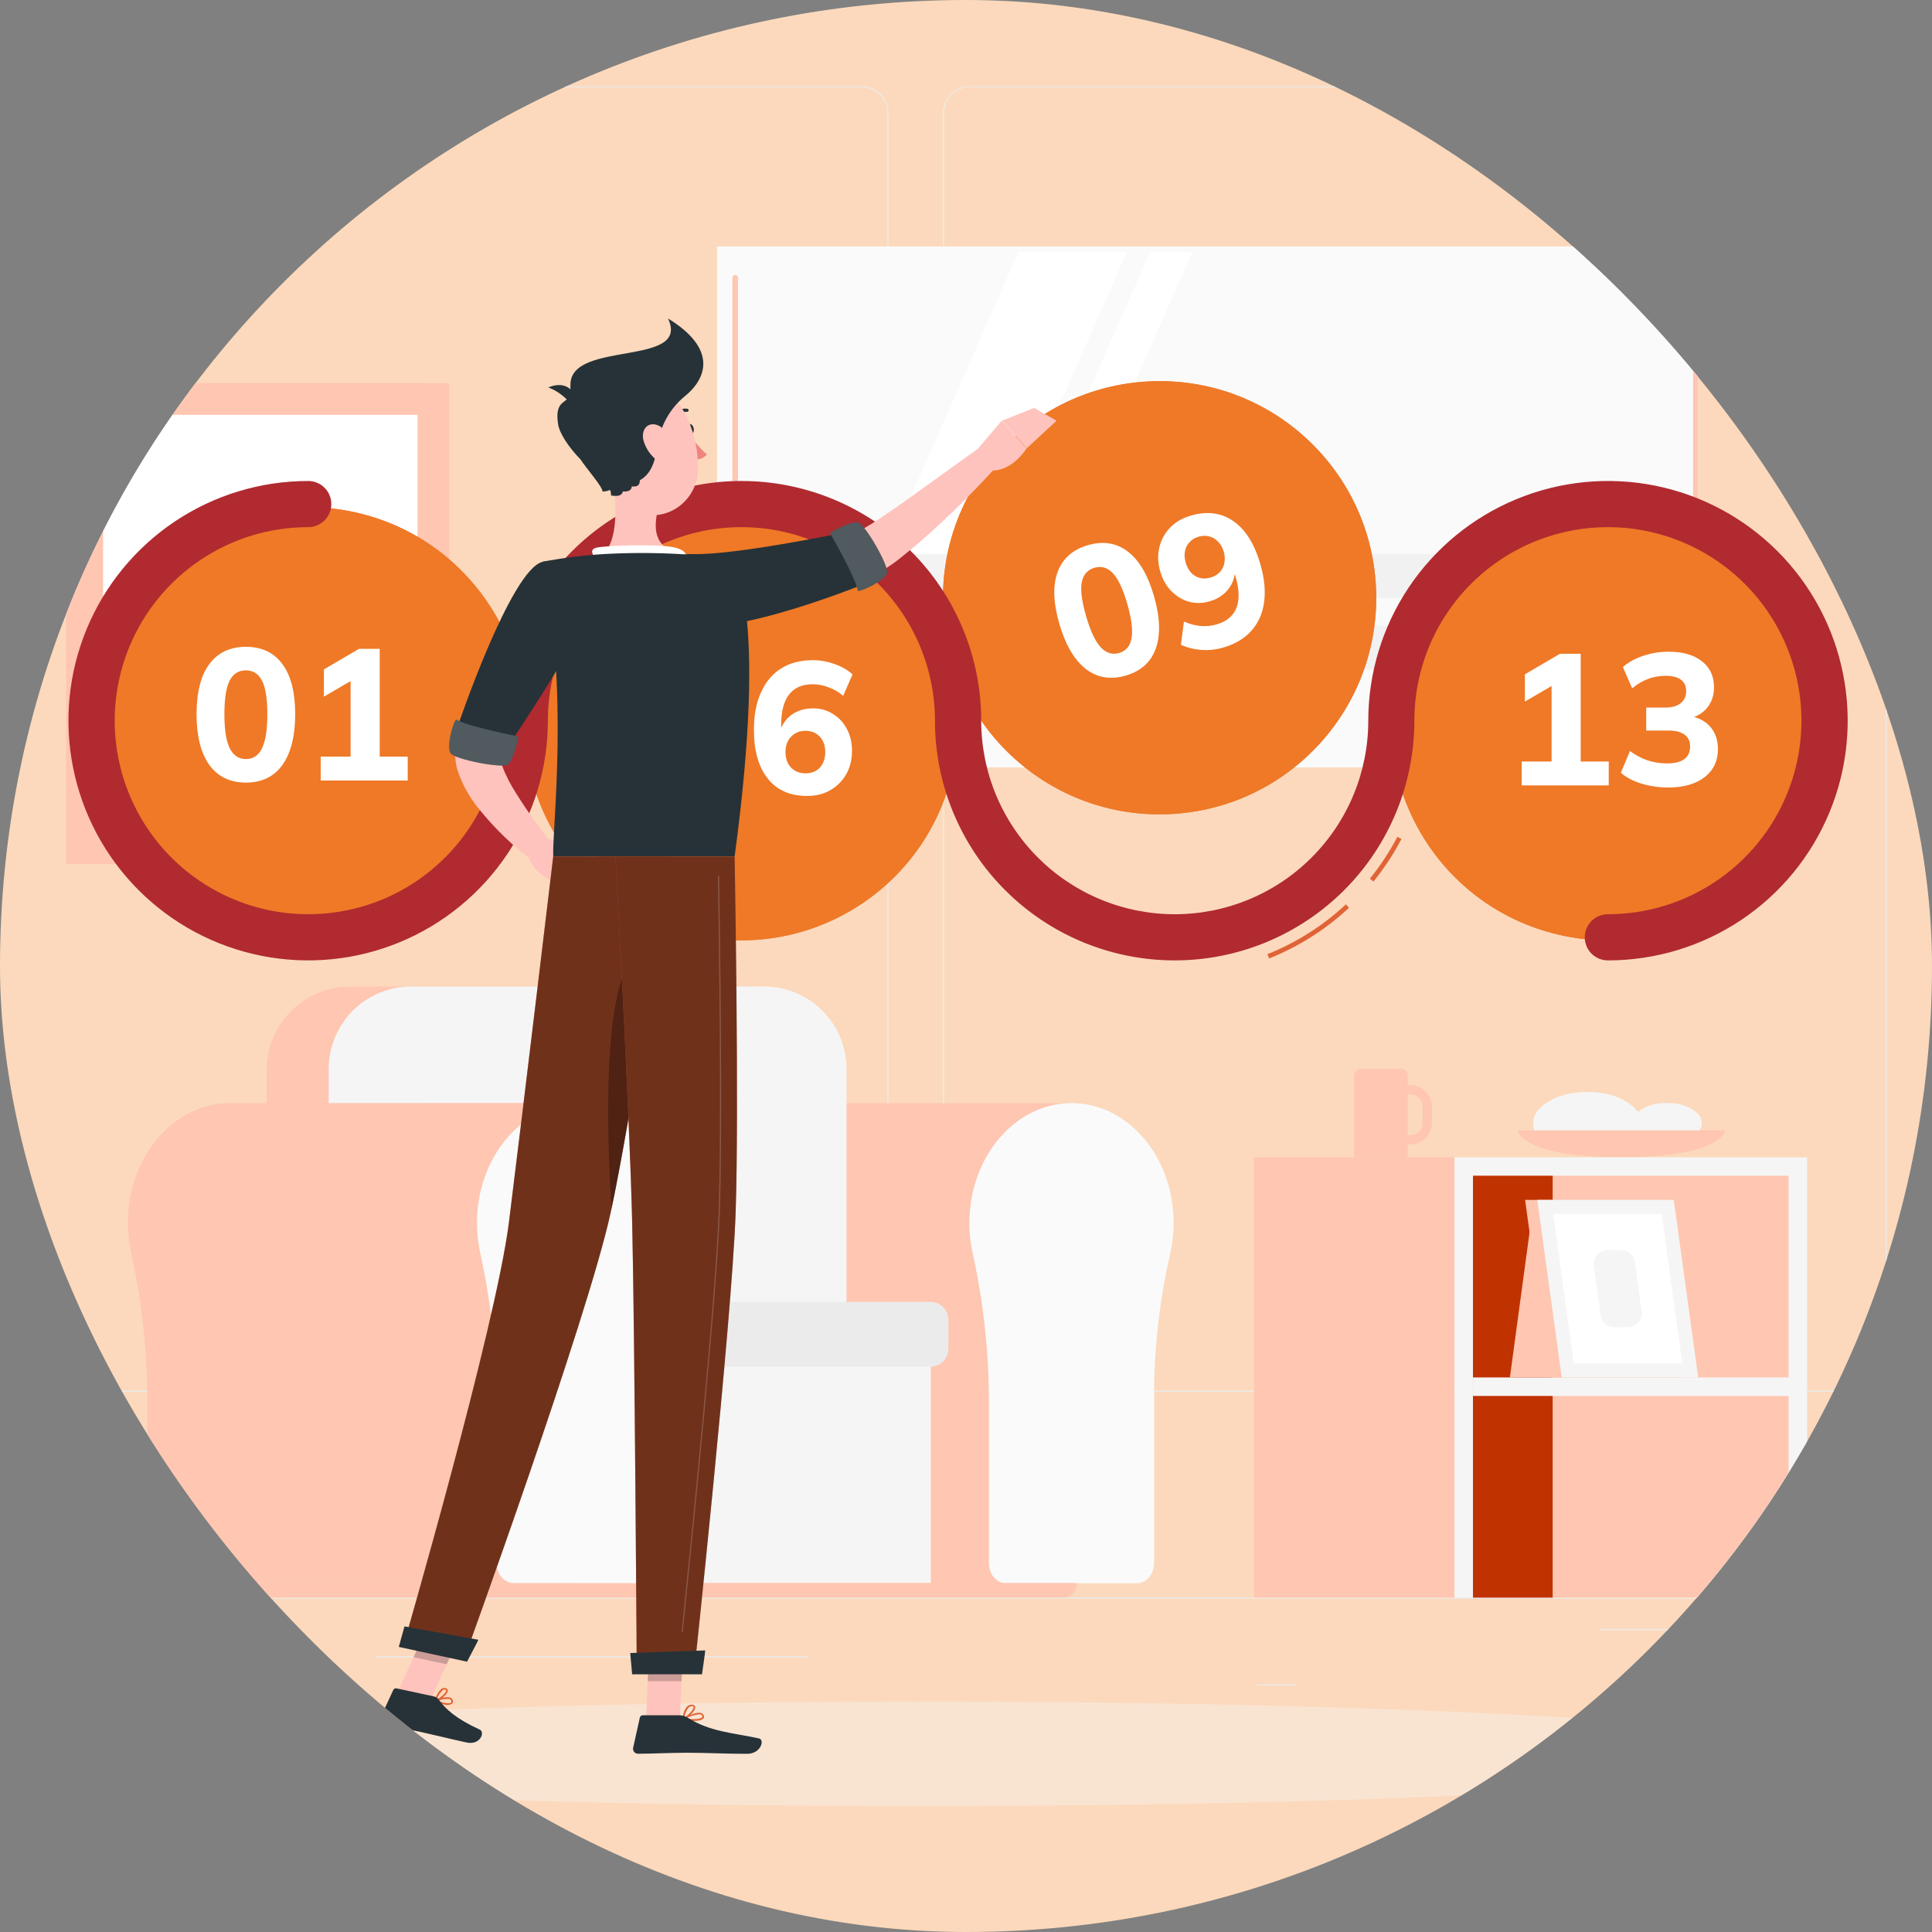 <svg width="100" height="100" viewBox="0 0 100 100" fill="none" xmlns="http://www.w3.org/2000/svg">
<rect x="0" y="0" width="100" height="100" fill="#808080" stroke="none"/>
<g clip-path="url(#clip0_5367_6935)">
<rect width="100" height="100" rx="50" fill="#FCD9BC"/>
<path d="M107.459 82.692H-12V82.752H107.459V82.692Z" fill="#EBEBEB"/>
<path d="M95.489 86.537H87.576V86.596H95.489V86.537Z" fill="#EBEBEB"/>
<path d="M67.135 87.186H65.059V87.246H67.135V87.186Z" fill="#EBEBEB"/>
<path d="M87.337 84.32H82.752V84.379H87.337V84.32Z" fill="#EBEBEB"/>
<path d="M10.854 84.721H0.535V84.781H10.854V84.721Z" fill="#EBEBEB"/>
<path d="M14.493 84.721H12.98V84.781H14.493V84.721Z" fill="#EBEBEB"/>
<path d="M41.792 85.729H19.41V85.789H41.792V85.729Z" fill="#EBEBEB"/>
<path d="M44.623 72.037H-1.509C-1.871 72.036 -2.217 71.892 -2.472 71.636C-2.728 71.38 -2.871 71.034 -2.871 70.672V5.823C-2.868 5.464 -2.723 5.12 -2.468 4.867C-2.213 4.614 -1.869 4.471 -1.509 4.471H44.623C44.985 4.471 45.332 4.614 45.588 4.87C45.844 5.126 45.988 5.473 45.988 5.835V70.672C45.988 71.034 45.844 71.381 45.588 71.637C45.332 71.893 44.985 72.037 44.623 72.037ZM-1.509 4.518C-1.855 4.519 -2.186 4.657 -2.43 4.901C-2.674 5.146 -2.811 5.477 -2.811 5.823V70.672C-2.811 71.018 -2.674 71.35 -2.43 71.594C-2.186 71.839 -1.855 71.976 -1.509 71.977H44.623C44.969 71.976 45.301 71.839 45.545 71.594C45.79 71.35 45.927 71.018 45.928 70.672V5.823C45.927 5.477 45.79 5.146 45.545 4.901C45.301 4.657 44.969 4.519 44.623 4.518H-1.509Z" fill="#EBEBEB"/>
<path d="M96.304 72.037H50.169C49.807 72.036 49.461 71.892 49.205 71.636C48.949 71.381 48.805 71.034 48.805 70.672V5.823C48.809 5.463 48.954 5.12 49.209 4.867C49.465 4.614 49.809 4.471 50.169 4.471H96.304C96.663 4.472 97.007 4.615 97.261 4.868C97.516 5.121 97.66 5.464 97.663 5.823V70.672C97.663 71.034 97.52 71.38 97.266 71.635C97.011 71.891 96.665 72.035 96.304 72.037ZM50.169 4.518C49.823 4.519 49.492 4.657 49.247 4.901C49.003 5.146 48.865 5.477 48.864 5.823V70.672C48.865 71.018 49.003 71.35 49.247 71.594C49.492 71.839 49.823 71.976 50.169 71.977H96.304C96.65 71.976 96.981 71.839 97.226 71.594C97.47 71.35 97.608 71.018 97.609 70.672V5.823C97.608 5.477 97.47 5.146 97.226 4.901C96.981 4.657 96.65 4.519 96.304 4.518H50.169Z" fill="#EBEBEB"/>
<path d="M87.891 39.719V12.757L37.116 12.757V39.719H87.891Z" fill="#FAFAFA"/>
<path d="M40.848 40.005L52.717 13.043H58.322L46.45 40.005H40.848Z" fill="white"/>
<path d="M38.053 37.993C38.015 37.993 37.979 37.977 37.952 37.95C37.925 37.922 37.91 37.886 37.91 37.848V14.36C37.915 14.324 37.932 14.292 37.959 14.269C37.985 14.245 38.019 14.232 38.055 14.232C38.09 14.232 38.124 14.245 38.151 14.269C38.178 14.292 38.195 14.324 38.199 14.36V37.848C38.199 37.867 38.196 37.886 38.188 37.903C38.181 37.921 38.17 37.937 38.157 37.951C38.143 37.964 38.127 37.975 38.109 37.982C38.092 37.989 38.073 37.993 38.053 37.993Z" fill="#FFC6B1"/>
<path d="M47.656 40.005L59.528 13.043H61.712L49.84 40.005H47.656Z" fill="white"/>
<path d="M87.891 40.005V13.043H87.635V40.005H87.891Z" fill="#FFC6B1"/>
<path opacity="0.6" d="M90.393 30.943H36.343L36.156 28.678H90.207L90.393 30.943Z" fill="#EBEBEB"/>
<path opacity="0.6" d="M90.393 34.653H36.343L36.156 32.391H90.207L90.393 34.653Z" fill="#EBEBEB"/>
<path d="M21.957 19.835H3.422V44.712H21.957V19.835Z" fill="#FFC6B1"/>
<path d="M23.249 19.835H3.701V44.712H23.249V19.835Z" fill="#FFC6B1"/>
<path d="M21.611 43.073V21.472H5.339V43.073H21.611Z" fill="white"/>
<path d="M13.363 37.986L10.377 35C9.655 34.276 9.25 33.296 9.25 32.275C9.25 31.253 9.655 30.273 10.377 29.55L13.363 26.561C13.393 26.532 13.433 26.516 13.474 26.516C13.516 26.516 13.555 26.532 13.585 26.561L16.574 29.557C17.296 30.28 17.701 31.26 17.701 32.282C17.701 33.303 17.296 34.283 16.574 35.007L13.585 37.993C13.57 38.008 13.553 38.019 13.533 38.026C13.514 38.034 13.493 38.037 13.473 38.036C13.452 38.036 13.432 38.031 13.413 38.022C13.394 38.014 13.377 38.001 13.363 37.986ZM13.475 26.895L10.608 29.762C9.946 30.427 9.574 31.327 9.574 32.265C9.574 33.203 9.946 34.103 10.608 34.768L13.475 37.635L16.342 34.768C17.006 34.104 17.378 33.204 17.378 32.265C17.378 31.327 17.006 30.426 16.342 29.762L13.475 26.895Z" fill="#FFC6B1"/>
<path d="M41.36 57.097C41.238 57.097 41.121 57.097 40.99 57.109C38.362 57.319 36.254 59.814 36.087 62.886C36.05 63.568 36.108 64.252 36.261 64.917C36.84 67.567 37.118 70.273 37.091 72.985V80.91C37.091 81.484 37.487 81.949 37.977 81.949H55.466V57.102L41.36 57.097Z" fill="#FFC6B1"/>
<path d="M60.746 63.292C60.746 59.728 58.178 56.865 55.091 57.112C52.463 57.322 50.353 59.816 50.188 62.889C50.148 63.569 50.205 64.252 50.358 64.917C50.936 67.567 51.214 70.273 51.187 72.985V80.91C51.187 81.484 51.583 81.95 52.073 81.95H58.849C59.327 81.95 59.735 81.484 59.735 80.91V72.51C59.716 69.966 59.991 67.429 60.555 64.948C60.682 64.405 60.746 63.85 60.746 63.292Z" fill="#FAFAFA"/>
<path d="M48.179 67.892H29.723V81.938H48.179V67.892Z" fill="#F5F5F5"/>
<path d="M18.134 51.06H38.411C39.56 51.06 40.662 51.516 41.474 52.328C42.286 53.141 42.743 54.242 42.743 55.391V70.266H13.803V55.391C13.803 54.242 14.259 53.141 15.071 52.328C15.884 51.516 16.985 51.06 18.134 51.06Z" fill="#FFC6B1"/>
<path d="M21.285 51.06H39.546C40.107 51.06 40.662 51.17 41.18 51.385C41.698 51.599 42.169 51.914 42.565 52.31C42.962 52.707 43.276 53.177 43.49 53.695C43.705 54.213 43.816 54.769 43.816 55.329V70.266H17.014V55.329C17.014 54.768 17.124 54.213 17.339 53.695C17.554 53.177 17.868 52.706 18.265 52.309C18.662 51.913 19.133 51.599 19.651 51.384C20.169 51.17 20.725 51.059 21.285 51.06Z" fill="#F5F5F5"/>
<path d="M30.912 67.385H48.162C48.408 67.385 48.645 67.483 48.819 67.657C48.993 67.831 49.091 68.068 49.091 68.314V69.81C49.091 70.056 48.993 70.293 48.819 70.467C48.645 70.641 48.408 70.739 48.162 70.739H30.912C30.838 70.739 30.768 70.71 30.716 70.658C30.664 70.606 30.635 70.536 30.635 70.462V67.662C30.635 67.588 30.664 67.518 30.716 67.466C30.768 67.414 30.838 67.385 30.912 67.385Z" fill="#EBEBEB"/>
<path d="M11.639 81.938H55.727V81.995C55.727 82.18 55.653 82.357 55.522 82.488C55.392 82.619 55.214 82.692 55.029 82.692H12.334C12.149 82.692 11.972 82.619 11.841 82.488C11.71 82.357 11.637 82.18 11.637 81.995V81.938H11.639Z" fill="#FFC6B1"/>
<path d="M11.905 57.097C11.783 57.097 11.666 57.097 11.535 57.109C8.907 57.319 6.797 59.814 6.632 62.886C6.595 63.563 6.652 64.242 6.802 64.903C7.38 67.552 7.658 70.259 7.631 72.971V80.896C7.631 81.469 8.028 81.935 8.517 81.935H29.975V57.088L11.905 57.097Z" fill="#FFC6B1"/>
<path d="M35.258 63.292C35.258 59.728 32.69 56.865 29.603 57.111C26.975 57.322 24.868 59.816 24.701 62.889C24.663 63.565 24.72 64.244 24.87 64.905C25.448 67.555 25.727 70.261 25.699 72.973V80.898C25.699 81.472 26.096 81.938 26.586 81.938H33.361C33.839 81.938 34.25 81.472 34.25 80.898V72.51C34.23 69.966 34.504 67.429 35.067 64.948C35.195 64.405 35.259 63.85 35.258 63.292Z" fill="#FAFAFA"/>
<path d="M83.906 59.202C84.113 59.203 84.316 59.142 84.489 59.028C84.662 58.914 84.798 58.751 84.879 58.561C84.96 58.37 84.983 58.159 84.945 57.956C84.907 57.752 84.81 57.564 84.666 57.415C84.188 56.923 83.404 56.521 82.157 56.521C80.91 56.521 80.136 56.923 79.651 57.415C79.507 57.564 79.409 57.752 79.371 57.955C79.333 58.159 79.356 58.369 79.437 58.559C79.518 58.75 79.653 58.913 79.826 59.027C79.999 59.141 80.201 59.202 80.408 59.202H83.906Z" fill="#F5F5F5"/>
<path d="M87.416 58.81C87.548 58.809 87.677 58.769 87.787 58.695C87.896 58.621 87.982 58.516 88.032 58.394C88.083 58.272 88.097 58.138 88.073 58.008C88.048 57.878 87.986 57.758 87.894 57.663C87.583 57.346 87.084 57.09 86.284 57.09C85.483 57.09 84.984 57.346 84.673 57.663C84.581 57.758 84.519 57.878 84.494 58.008C84.47 58.138 84.484 58.272 84.534 58.394C84.585 58.516 84.671 58.621 84.78 58.695C84.89 58.769 85.019 58.809 85.151 58.81H87.416Z" fill="#F5F5F5"/>
<path d="M78.551 58.507C78.551 58.507 78.687 59.9 83.922 59.9C89.156 59.9 89.295 58.507 89.295 58.507H78.551Z" fill="#FFC6B1"/>
<path d="M72.997 56.163C72.952 56.164 72.908 56.169 72.864 56.177V55.7C72.864 55.65 72.854 55.6 72.835 55.554C72.817 55.508 72.789 55.466 72.754 55.431C72.719 55.396 72.677 55.368 72.631 55.349C72.585 55.33 72.536 55.32 72.486 55.32H70.458C70.357 55.32 70.261 55.361 70.191 55.432C70.12 55.503 70.08 55.599 70.08 55.7V59.9H72.864V59.221C72.908 59.228 72.953 59.233 72.997 59.236C73.293 59.235 73.576 59.117 73.785 58.908C73.995 58.699 74.112 58.416 74.113 58.12V57.272C74.111 56.977 73.992 56.696 73.783 56.488C73.574 56.281 73.292 56.164 72.997 56.163ZM73.635 58.12C73.635 58.289 73.567 58.451 73.448 58.57C73.328 58.69 73.166 58.757 72.997 58.758C72.952 58.758 72.907 58.753 72.864 58.743V56.655C72.907 56.646 72.952 56.641 72.997 56.641C73.166 56.642 73.328 56.709 73.448 56.828C73.567 56.948 73.635 57.11 73.635 57.279V58.12Z" fill="#FFC6B1"/>
<path d="M75.286 59.9H64.912V82.692H75.286V59.9Z" fill="#FFC6B1"/>
<path d="M75.285 82.692H93.533V59.9H75.285V82.692Z" fill="#F5F5F5"/>
<path d="M92.576 82.692V60.855H76.239V82.692H92.576Z" fill="#FFC6B1"/>
<path d="M80.365 82.692V60.855H76.242V82.692H80.365Z" fill="#C03300"/>
<path d="M93.096 72.252V71.296H76.242V72.252H93.096Z" fill="#F5F5F5"/>
<path d="M81.736 71.296H78.152L79.216 63.445H81.736V71.296Z" fill="#FFC6B1"/>
<path d="M86.991 71.296H80.203L78.939 62.107H85.727L86.991 71.296Z" fill="#FFC6B1"/>
<path d="M87.899 71.296H80.834L79.57 62.107H86.635L87.899 71.296Z" fill="#F5F5F5"/>
<path d="M81.458 70.572L80.394 62.831H86.009L87.075 70.572H81.458Z" fill="white"/>
<path d="M82.85 68.08L82.496 65.517C82.483 65.415 82.492 65.312 82.522 65.214C82.552 65.116 82.602 65.025 82.67 64.948C82.738 64.872 82.822 64.811 82.915 64.769C83.009 64.727 83.111 64.706 83.213 64.707H83.901C84.075 64.705 84.244 64.767 84.376 64.88C84.507 64.993 84.594 65.151 84.618 65.323L84.969 67.884C84.983 67.986 84.975 68.09 84.945 68.188C84.915 68.287 84.864 68.377 84.796 68.454C84.728 68.531 84.644 68.593 84.551 68.635C84.457 68.677 84.355 68.698 84.252 68.697H83.567C83.393 68.698 83.224 68.637 83.092 68.523C82.96 68.41 82.874 68.253 82.85 68.08Z" fill="#F5F5F5"/>
<g opacity="0.39">
<path d="M47.73 93.482C73.314 93.482 94.054 92.271 94.054 90.777C94.054 89.284 73.314 88.073 47.73 88.073C22.146 88.073 1.406 89.284 1.406 90.777C1.406 92.271 22.146 93.482 47.73 93.482Z" fill="#F5F5F5"/>
</g>
<path d="M27.02 39.259C28.012 33.146 23.861 27.387 17.748 26.395C11.636 25.402 5.877 29.553 4.884 35.666C3.892 41.778 8.043 47.538 14.155 48.53C20.268 49.522 26.027 45.371 27.02 39.259Z" fill="#E06336"/>
<path opacity="0.7" d="M27.02 39.259C28.012 33.146 23.861 27.387 17.748 26.395C11.636 25.402 5.877 29.553 4.884 35.666C3.892 41.778 8.043 47.538 14.155 48.53C20.268 49.522 26.027 45.371 27.02 39.259Z" fill="#F58220"/>
<path d="M12.726 40.507C11.908 40.507 11.276 40.201 10.832 39.589C10.393 38.97 10.174 38.1 10.174 36.978C10.174 35.838 10.393 34.971 10.832 34.378C11.276 33.779 11.908 33.479 12.726 33.479C13.551 33.479 14.183 33.779 14.621 34.378C15.059 34.971 15.279 35.834 15.279 36.969C15.279 38.096 15.059 38.97 14.621 39.589C14.183 40.201 13.551 40.507 12.726 40.507ZM12.726 39.289C13.1 39.289 13.377 39.105 13.558 38.738C13.745 38.364 13.838 37.774 13.838 36.969C13.838 36.163 13.745 35.583 13.558 35.229C13.377 34.874 13.1 34.697 12.726 34.697C12.353 34.697 12.072 34.874 11.885 35.229C11.705 35.583 11.615 36.16 11.615 36.959C11.615 37.771 11.708 38.364 11.895 38.738C12.082 39.105 12.359 39.289 12.726 39.289ZM16.599 40.401V39.163H18.146V34.842H18.852L16.764 36.06V34.648L18.581 33.585H19.654V39.163H21.104V40.401H16.599Z" fill="white"/>
<path d="M49.284 40.034C50.706 34.007 46.974 27.968 40.947 26.546C34.92 25.123 28.881 28.856 27.458 34.883C26.036 40.91 29.768 46.948 35.795 48.371C41.822 49.793 47.861 46.061 49.284 40.034Z" fill="#E06336"/>
<path opacity="0.7" d="M49.284 40.034C50.706 34.007 46.974 27.968 40.947 26.546C34.92 25.123 28.881 28.856 27.458 34.883C26.036 40.91 29.768 46.948 35.795 48.371C41.822 49.793 47.861 46.061 49.284 40.034Z" fill="#F58220"/>
<path d="M31.849 37.272C31.849 35.862 32.103 34.875 32.611 34.311C33.119 33.748 33.892 33.466 34.931 33.466C35.348 33.453 35.765 33.515 36.161 33.65C36.452 33.754 36.719 33.916 36.945 34.127C37.135 34.309 37.296 34.518 37.422 34.749C37.547 34.99 37.641 35.246 37.702 35.511C37.842 36.077 37.912 36.659 37.91 37.243C37.91 38.587 37.682 39.572 37.227 40.198C36.771 40.824 35.987 41.136 34.873 41.135C34.352 41.157 33.832 41.055 33.358 40.836C32.967 40.636 32.637 40.334 32.403 39.962C32.197 39.616 32.055 39.236 31.985 38.839C31.886 38.322 31.841 37.797 31.849 37.272ZM33.894 37.272C33.894 38.216 33.973 38.861 34.133 39.207C34.186 39.355 34.283 39.484 34.411 39.577C34.539 39.669 34.692 39.721 34.849 39.725C34.95 39.726 35.049 39.707 35.142 39.669C35.236 39.632 35.32 39.576 35.392 39.505C35.57 39.312 35.688 39.07 35.731 38.81C35.819 38.321 35.856 37.824 35.841 37.327C35.841 36.339 35.757 35.676 35.59 35.339C35.531 35.188 35.427 35.058 35.293 34.968C35.158 34.877 34.999 34.829 34.837 34.83C34.675 34.828 34.516 34.877 34.384 34.971C34.251 35.064 34.151 35.197 34.099 35.351C33.968 35.702 33.894 36.342 33.894 37.279V37.272Z" fill="#FAFAFA"/>
<path d="M60.585 42.137C66.769 41.826 71.531 36.56 71.22 30.376C70.909 24.191 65.643 19.43 59.458 19.741C53.273 20.052 48.512 25.318 48.823 31.503C49.134 37.687 54.4 42.449 60.585 42.137Z" fill="#E06336"/>
<path opacity="0.7" d="M60.585 42.137C66.769 41.826 71.531 36.56 71.22 30.376C70.909 24.191 65.643 19.43 59.458 19.741C53.273 20.052 48.512 25.318 48.823 31.503C49.134 37.687 54.4 42.449 60.585 42.137Z" fill="#F58220"/>
<path d="M94.131 40.036C95.554 34.009 91.821 27.97 85.794 26.548C79.767 25.125 73.728 28.858 72.306 34.885C70.884 40.912 74.616 46.951 80.643 48.373C86.67 49.796 92.709 46.063 94.131 40.036Z" fill="#E06336"/>
<path opacity="0.7" d="M94.131 40.036C95.554 34.009 91.821 27.97 85.794 26.548C79.767 25.125 73.728 28.858 72.306 34.885C70.884 40.912 74.616 46.951 80.643 48.373C86.67 49.796 92.709 46.063 94.131 40.036Z" fill="#F58220"/>
<path d="M78.763 40.654V39.417H80.31V35.096H81.016L78.928 36.314V34.903L80.745 33.839H81.818V39.417H83.268V40.654H78.763ZM86.339 40.761C85.862 40.761 85.401 40.693 84.956 40.558C84.518 40.422 84.164 40.236 83.893 39.997L84.367 38.876C84.657 39.089 84.963 39.25 85.285 39.359C85.607 39.462 85.939 39.514 86.281 39.514C86.68 39.514 86.98 39.44 87.18 39.291C87.38 39.143 87.48 38.924 87.48 38.634C87.48 38.363 87.383 38.16 87.189 38.025C87.003 37.883 86.722 37.812 86.349 37.812H85.208V36.623H86.213C86.535 36.623 86.793 36.549 86.987 36.401C87.18 36.246 87.276 36.037 87.276 35.773C87.276 35.515 87.186 35.318 87.006 35.183C86.825 35.048 86.564 34.98 86.223 34.98C85.572 34.98 84.992 35.196 84.483 35.628L83.999 34.526C84.289 34.274 84.641 34.081 85.053 33.946C85.472 33.804 85.91 33.733 86.368 33.733C87.103 33.733 87.676 33.897 88.089 34.226C88.507 34.548 88.717 34.999 88.717 35.579C88.717 35.979 88.604 36.324 88.379 36.614C88.153 36.897 87.844 37.087 87.451 37.184V37.058C87.915 37.136 88.275 37.326 88.533 37.629C88.791 37.932 88.92 38.312 88.92 38.769C88.92 39.388 88.688 39.875 88.224 40.229C87.766 40.584 87.138 40.761 86.339 40.761Z" fill="white"/>
<path d="M83.222 49.71C82.905 49.71 82.602 49.584 82.377 49.36C82.153 49.136 82.028 48.832 82.028 48.515C82.028 48.198 82.153 47.895 82.377 47.67C82.602 47.446 82.905 47.321 83.222 47.321C85.204 47.321 87.141 46.734 88.788 45.633C90.436 44.533 91.721 42.968 92.479 41.138C93.238 39.307 93.436 37.293 93.05 35.35C92.664 33.406 91.71 31.621 90.309 30.22C88.908 28.819 87.123 27.864 85.18 27.477C83.237 27.091 81.222 27.289 79.391 28.047C77.561 28.805 75.996 30.089 74.895 31.737C73.794 33.384 73.207 35.321 73.207 37.303C73.207 40.593 71.9 43.749 69.573 46.076C67.246 48.403 64.09 49.71 60.8 49.71C57.509 49.71 54.353 48.403 52.027 46.076C49.7 43.749 48.393 40.593 48.393 37.303C48.393 34.646 47.337 32.098 45.459 30.219C43.58 28.34 41.032 27.285 38.375 27.285C35.718 27.285 33.17 28.34 31.291 30.219C29.413 32.098 28.357 34.646 28.357 37.303C28.357 39.757 27.629 42.156 26.266 44.196C24.902 46.237 22.964 47.827 20.697 48.766C18.43 49.705 15.935 49.95 13.528 49.471C11.121 48.992 8.91 47.81 7.175 46.074C5.44 44.339 4.259 42.127 3.781 39.72C3.303 37.313 3.549 34.818 4.489 32.551C5.429 30.284 7.02 28.347 9.06 26.984C11.101 25.622 13.501 24.895 15.955 24.896C16.272 24.896 16.575 25.022 16.799 25.246C17.023 25.47 17.149 25.773 17.149 26.09C17.149 26.407 17.023 26.711 16.799 26.935C16.575 27.159 16.272 27.285 15.955 27.285C13.973 27.285 12.037 27.872 10.389 28.973C8.742 30.074 7.458 31.639 6.699 33.469C5.941 35.3 5.743 37.314 6.129 39.257C6.516 41.2 7.47 42.985 8.871 44.386C10.272 45.787 12.057 46.742 14 47.128C15.944 47.515 17.958 47.316 19.788 46.558C21.619 45.8 23.183 44.516 24.284 42.868C25.385 41.221 25.973 39.284 25.973 37.303C25.973 34.012 27.28 30.856 29.607 28.53C31.933 26.203 35.089 24.896 38.38 24.896C41.67 24.896 44.826 26.203 47.153 28.53C49.48 30.856 50.787 34.012 50.787 37.303C50.787 38.618 51.046 39.921 51.549 41.136C52.053 42.352 52.791 43.456 53.721 44.386C54.651 45.317 55.755 46.054 56.971 46.558C58.186 47.061 59.489 47.321 60.804 47.321C62.12 47.321 63.423 47.061 64.638 46.558C65.854 46.054 66.958 45.317 67.888 44.386C68.818 43.456 69.556 42.352 70.06 41.136C70.563 39.921 70.822 38.618 70.822 37.303C70.822 34.849 71.55 32.45 72.913 30.41C74.277 28.369 76.215 26.779 78.482 25.84C80.749 24.901 83.244 24.655 85.651 25.134C88.058 25.613 90.268 26.795 92.003 28.53C93.738 30.266 94.92 32.477 95.398 34.884C95.877 37.291 95.631 39.785 94.691 42.052C93.752 44.319 92.161 46.257 90.121 47.62C88.08 48.983 85.681 49.71 83.227 49.71H83.222Z" fill="#B02A30"/>
<path d="M71.09 45.629L70.906 45.478C71.45 44.806 71.927 44.081 72.328 43.314L72.54 43.426C72.13 44.206 71.644 44.944 71.09 45.629Z" fill="#E06336"/>
<path d="M65.69 49.609L65.602 49.387C67.104 48.788 68.482 47.914 69.663 46.809L69.826 46.984C68.623 48.109 67.22 48.999 65.69 49.609Z" fill="#E06336"/>
<path d="M33.44 88.986H35.193L35.367 84.919H33.614L33.44 88.986Z" fill="#FFC3BD"/>
<path opacity="0.2" d="M35.368 84.921L35.279 87.017H33.523L33.612 84.921H35.368Z" fill="black"/>
<path d="M20.572 87.607L22.288 87.977L24.01 84.193L22.295 83.82L20.572 87.607Z" fill="#FFC3BD"/>
<path opacity="0.2" d="M22.292 83.823L24.01 84.193L23.121 86.145L21.406 85.775L22.292 83.823Z" fill="black"/>
<path d="M29.686 31.767C29.084 32.825 28.477 33.917 27.896 35.004C27.316 36.091 26.747 37.186 26.265 38.275C26.138 38.55 26.026 38.82 25.921 39.09C25.921 39.09 25.921 39.107 25.921 39.126C25.912 39.195 25.912 39.264 25.921 39.334C25.964 39.56 26.035 39.78 26.133 39.988C26.244 40.239 26.369 40.484 26.506 40.722C27.127 41.752 27.818 42.738 28.573 43.675L27.669 44.63C26.6 43.842 25.636 42.92 24.802 41.885C24.318 41.3 23.943 40.633 23.696 39.914C23.623 39.681 23.578 39.441 23.562 39.197C23.549 39.053 23.549 38.907 23.562 38.763C23.57 38.682 23.583 38.602 23.601 38.524C23.601 38.485 23.62 38.445 23.629 38.404L23.66 38.301C23.765 37.981 23.868 37.656 23.985 37.346C24.444 36.129 24.967 34.937 25.553 33.776C26.131 32.625 26.735 31.511 27.409 30.398L29.686 31.767Z" fill="#FFC3BD"/>
<path d="M28.233 43.369L29.465 43.775L28.428 45.519C28.428 45.519 27.525 45.111 27.344 44.279L28.233 43.369Z" fill="#FFC3BD"/>
<path d="M31.146 44.449L29.947 45.792L28.43 45.519L29.467 43.775L31.146 44.449Z" fill="#FFC3BD"/>
<path d="M35.577 22.237C35.606 22.375 35.702 22.476 35.792 22.454C35.883 22.433 35.933 22.308 35.905 22.17C35.876 22.031 35.78 21.931 35.69 21.952C35.599 21.974 35.546 22.098 35.577 22.237Z" fill="#263238"/>
<path d="M35.69 22.476C35.941 22.866 36.245 23.219 36.593 23.527C36.512 23.614 36.413 23.682 36.302 23.727C36.192 23.771 36.073 23.791 35.955 23.785L35.69 22.476Z" fill="#ED847E"/>
<path d="M34.913 21.57C34.891 21.569 34.871 21.561 34.855 21.546C34.84 21.53 34.831 21.509 34.831 21.488C34.831 21.466 34.84 21.445 34.855 21.429C34.944 21.329 35.055 21.252 35.18 21.204C35.305 21.156 35.439 21.139 35.572 21.154C35.594 21.158 35.614 21.17 35.627 21.188C35.64 21.206 35.645 21.228 35.642 21.25C35.637 21.271 35.625 21.291 35.608 21.303C35.59 21.316 35.568 21.322 35.546 21.319C35.442 21.309 35.337 21.324 35.24 21.363C35.142 21.401 35.056 21.463 34.987 21.541C34.978 21.552 34.967 21.561 34.954 21.566C34.941 21.571 34.927 21.572 34.913 21.57Z" fill="#263238"/>
<path d="M31.625 24.186C31.864 25.472 32.127 27.825 31.229 28.68C31.229 28.68 31.58 29.982 33.967 29.982C36.595 29.982 35.221 28.68 35.221 28.68C33.787 28.339 33.826 27.278 34.074 26.279L31.625 24.186Z" fill="#FFC3BD"/>
<path d="M30.87 28.969C30.679 28.73 30.471 28.432 30.901 28.341C31.379 28.243 33.976 28.14 34.872 28.327C35.768 28.513 35.513 29.022 35.513 29.022L30.87 28.969Z" fill="white"/>
<path d="M22.957 88.216C23.028 88.241 23.103 88.252 23.178 88.248C23.253 88.244 23.327 88.225 23.394 88.192C23.421 88.168 23.439 88.137 23.446 88.102C23.453 88.067 23.449 88.031 23.435 87.999C23.427 87.972 23.414 87.947 23.395 87.926C23.377 87.905 23.353 87.888 23.328 87.877C23.089 87.762 22.546 87.984 22.522 87.994C22.515 87.998 22.509 88.003 22.504 88.01C22.499 88.016 22.497 88.024 22.496 88.032C22.496 88.04 22.499 88.048 22.503 88.055C22.507 88.061 22.513 88.067 22.52 88.07C22.66 88.134 22.807 88.183 22.957 88.216ZM23.241 87.934L23.292 87.951C23.307 87.958 23.32 87.967 23.331 87.98C23.342 87.992 23.349 88.007 23.354 88.023C23.378 88.097 23.354 88.121 23.34 88.128C23.246 88.209 22.895 88.128 22.649 88.035C22.837 87.958 23.039 87.924 23.241 87.934Z" fill="#E06336"/>
<path d="M22.531 88.073H22.55C22.75 88.016 23.173 87.712 23.178 87.514C23.179 87.483 23.169 87.453 23.15 87.428C23.13 87.404 23.103 87.387 23.073 87.38C23.043 87.369 23.011 87.365 22.98 87.367C22.948 87.37 22.917 87.379 22.889 87.394C22.65 87.514 22.507 87.999 22.5 88.02C22.496 88.026 22.494 88.034 22.494 88.041C22.494 88.048 22.496 88.055 22.5 88.061C22.508 88.069 22.519 88.073 22.531 88.073ZM23.028 87.452H23.044C23.097 87.468 23.097 87.495 23.097 87.504C23.097 87.621 22.813 87.858 22.619 87.956C22.674 87.763 22.786 87.591 22.939 87.461C22.967 87.449 22.998 87.446 23.028 87.452Z" fill="#E06336"/>
<path d="M35.897 89.074C36.124 89.074 36.342 89.043 36.413 88.942C36.432 88.916 36.442 88.884 36.442 88.852C36.442 88.819 36.432 88.787 36.413 88.761C36.399 88.737 36.379 88.715 36.356 88.698C36.333 88.682 36.307 88.669 36.279 88.663C35.988 88.584 35.374 88.933 35.35 88.95C35.342 88.953 35.336 88.96 35.332 88.967C35.328 88.975 35.327 88.984 35.328 88.993C35.33 89.001 35.334 89.008 35.34 89.014C35.346 89.02 35.354 89.025 35.362 89.026C35.539 89.057 35.718 89.073 35.897 89.074ZM36.177 88.735C36.203 88.731 36.229 88.731 36.255 88.735C36.273 88.738 36.288 88.744 36.303 88.754C36.317 88.764 36.328 88.777 36.337 88.792C36.368 88.845 36.356 88.871 36.337 88.885C36.255 88.998 35.811 89 35.484 88.954C35.698 88.837 35.934 88.762 36.177 88.735Z" fill="#E06336"/>
<path d="M35.366 89.026H35.383C35.595 88.931 36.016 88.548 35.982 88.352C35.982 88.305 35.942 88.247 35.83 88.235C35.787 88.231 35.744 88.234 35.703 88.247C35.662 88.259 35.623 88.28 35.591 88.307C35.368 88.491 35.321 88.964 35.318 88.983C35.317 88.99 35.318 88.998 35.321 89.005C35.324 89.011 35.329 89.017 35.335 89.021C35.344 89.027 35.355 89.028 35.366 89.026ZM35.796 88.309H35.82C35.894 88.309 35.899 88.345 35.901 88.355C35.92 88.474 35.636 88.773 35.423 88.902C35.446 88.702 35.53 88.513 35.662 88.362C35.701 88.333 35.748 88.316 35.796 88.314V88.309Z" fill="#E06336"/>
<path d="M22.452 87.805L20.524 87.39C20.49 87.382 20.455 87.386 20.424 87.402C20.393 87.418 20.368 87.444 20.355 87.476L19.686 88.926C19.669 88.961 19.661 88.999 19.662 89.038C19.663 89.077 19.673 89.115 19.69 89.15C19.708 89.184 19.733 89.214 19.765 89.238C19.796 89.261 19.831 89.277 19.87 89.284C20.546 89.42 20.88 89.451 21.729 89.635C22.249 89.748 23.427 90.034 24.146 90.19C24.866 90.345 25.114 89.654 24.834 89.525C23.575 88.95 23.05 88.443 22.708 87.972C22.646 87.888 22.555 87.828 22.452 87.805Z" fill="#263238"/>
<path d="M35.18 88.782H33.269C33.234 88.782 33.2 88.794 33.173 88.816C33.145 88.838 33.126 88.868 33.118 88.902L32.772 90.462C32.763 90.5 32.764 90.539 32.773 90.576C32.782 90.614 32.799 90.649 32.823 90.678C32.847 90.708 32.878 90.732 32.913 90.749C32.948 90.765 32.986 90.773 33.025 90.773C33.715 90.773 34.716 90.722 35.584 90.722C36.602 90.722 37.478 90.777 38.67 90.777C39.387 90.777 39.59 90.049 39.289 89.982C37.916 89.683 36.795 89.65 35.608 88.919C35.481 88.834 35.332 88.787 35.18 88.782Z" fill="#263238"/>
<path d="M35.81 29.113C37.172 28.972 38.582 28.792 39.946 28.577C41.288 28.387 42.612 28.092 43.907 27.693C44.058 27.643 44.201 27.588 44.345 27.531C44.463 27.483 44.578 27.427 44.689 27.364C44.952 27.216 45.241 27.036 45.523 26.848C46.091 26.468 46.669 26.066 47.24 25.653L50.707 23.161L51.586 24.143C50.611 25.221 49.596 26.243 48.528 27.23C47.993 27.722 47.448 28.209 46.856 28.678C46.562 28.917 46.268 29.156 45.922 29.373C45.731 29.503 45.533 29.619 45.327 29.722C45.14 29.81 44.954 29.894 44.77 29.961C44.058 30.249 43.326 30.488 42.581 30.677C41.865 30.873 41.131 31.029 40.407 31.167C38.958 31.445 37.494 31.645 36.023 31.765L35.81 29.113Z" fill="#FFC3BD"/>
<path d="M28.088 29.079C26.442 29.457 23.68 37.625 23.68 37.625L26.367 38.519C26.367 38.519 29.11 34.457 30.042 32.496C31.007 30.441 29.77 28.692 28.088 29.079Z" fill="#263238"/>
<path d="M26.835 38.115C26.835 38.115 24.207 37.613 23.602 37.24C23.392 37.544 23.125 38.65 23.311 38.975C23.497 39.3 25.939 39.773 26.266 39.58C26.594 39.386 26.835 38.115 26.835 38.115Z" fill="#263238"/>
<path opacity="0.2" d="M26.835 38.115C26.835 38.115 24.207 37.613 23.602 37.24C23.392 37.544 23.125 38.65 23.311 38.975C23.497 39.3 25.939 39.773 26.266 39.58C26.594 39.386 26.835 38.115 26.835 38.115Z" fill="#FAFAFA"/>
<path d="M37.92 29.168C37.92 29.168 39.786 31.277 38.023 44.339H28.635C28.571 42.905 29.476 35.867 28.086 29.077C29.123 28.877 30.173 28.744 31.228 28.68C32.557 28.604 33.89 28.604 35.22 28.68C36.131 28.772 37.034 28.935 37.92 29.168Z" fill="#263238"/>
<path d="M34.589 31.961C36.274 33.698 44.717 30.233 44.717 30.233L43.362 27.627C43.362 27.627 38.082 28.723 35.913 28.68C33.237 28.625 33.316 30.639 34.589 31.961Z" fill="#263238"/>
<path d="M42.953 27.576C42.953 27.576 44.298 29.896 44.406 30.591C44.776 30.553 45.779 30.025 45.911 29.677C46.042 29.328 44.795 27.173 44.432 27.048C44.069 26.924 42.953 27.576 42.953 27.576Z" fill="#263238"/>
<path opacity="0.2" d="M42.953 27.576C42.953 27.576 44.298 29.896 44.406 30.591C44.776 30.553 45.779 30.025 45.911 29.677C46.042 29.328 44.795 27.173 44.432 27.048C44.069 26.924 42.953 27.576 42.953 27.576Z" fill="#FAFAFA"/>
<path d="M50.652 23.185L51.847 21.778L53.132 23.211C53.132 23.211 52.339 24.542 51.08 24.332L50.652 23.185Z" fill="#FFC3BD"/>
<path d="M53.528 21.114L54.686 21.778L53.145 23.204L51.857 21.778L53.528 21.114Z" fill="#FFC3BD"/>
<path d="M30.89 22.882C31.341 24.566 31.52 25.572 32.562 26.272C34.125 27.326 36.069 26.117 36.129 24.334C36.184 22.729 35.439 20.246 33.633 19.907C33.234 19.829 32.823 19.854 32.437 19.98C32.052 20.107 31.705 20.329 31.43 20.628C31.155 20.926 30.961 21.29 30.866 21.684C30.772 22.079 30.78 22.491 30.89 22.882Z" fill="#FFC3BD"/>
<path d="M34.574 16.483C35.769 18.997 29.569 17.604 29.526 19.886C29.526 19.981 29.526 20.067 29.526 20.151C29.349 19.986 28.993 19.804 28.379 20.053C28.739 20.189 29.065 20.402 29.335 20.677C29.096 20.88 28.733 20.987 28.888 21.959C28.962 22.437 29.437 23.154 30.056 23.79C30.326 24.222 31.203 25.204 31.186 25.441C31.32 25.441 31.453 25.413 31.576 25.359C31.614 25.449 31.631 25.546 31.626 25.644C31.951 25.706 32.206 25.66 32.235 25.436C32.5 25.46 32.691 25.388 32.701 25.175C32.954 25.211 33.129 25.13 33.117 24.858C33.719 24.528 33.924 23.833 34.034 23.056C34.162 22.074 34.654 21.175 35.413 20.538C36.629 19.566 37.107 18.032 34.574 16.483Z" fill="#263238"/>
<path d="M33.306 22.793C33.422 23.212 33.675 23.58 34.023 23.84C34.481 24.179 34.821 23.84 34.79 23.328C34.761 22.851 34.486 22.134 33.982 21.988C33.478 21.842 33.175 22.287 33.306 22.793Z" fill="#FFC3BD"/>
<path d="M34.692 44.339C34.692 44.339 32.699 57.749 31.607 62.767C30.413 68.262 24.005 85.913 24.005 85.913L20.863 85.232C20.863 85.232 25.658 68.716 26.342 63.266C27.082 57.353 28.635 44.329 28.635 44.329L34.692 44.339Z" fill="#E06336"/>
<path opacity="0.5" d="M34.692 44.339C34.692 44.339 32.699 57.749 31.607 62.767C30.413 68.262 24.005 85.913 24.005 85.913L20.863 85.232C20.863 85.232 25.658 68.716 26.342 63.266C27.082 57.353 28.635 44.329 28.635 44.329L34.692 44.339Z" fill="black"/>
<path opacity="0.3" d="M33.434 49.117C31.131 49.569 31.374 58.158 31.651 62.576C32.316 59.453 33.288 53.444 33.952 49.179C33.791 49.1 33.609 49.078 33.434 49.117Z" fill="black"/>
<path d="M38.024 44.339C38.024 44.339 38.263 57.463 38.075 62.815C37.876 68.381 35.924 86.611 35.924 86.611H32.959C32.959 86.611 32.849 68.706 32.72 63.24C32.575 57.267 31.855 44.339 31.855 44.339H38.024Z" fill="#E06336"/>
<path opacity="0.5" d="M38.024 44.339C38.024 44.339 38.263 57.463 38.075 62.815C37.876 68.381 35.924 86.611 35.924 86.611H32.959C32.959 86.611 32.849 68.706 32.72 63.24C32.575 57.267 31.855 44.339 31.855 44.339H38.024Z" fill="black"/>
<path opacity="0.2" d="M35.308 84.475C35.304 84.475 35.3 84.473 35.297 84.472C35.293 84.47 35.29 84.467 35.287 84.464C35.285 84.461 35.283 84.457 35.282 84.453C35.281 84.449 35.281 84.445 35.282 84.441C35.805 79.4 37.04 67.196 37.193 62.812C37.353 58.335 37.21 48.315 37.16 45.35C37.16 45.341 37.163 45.334 37.169 45.328C37.175 45.322 37.182 45.319 37.191 45.319C37.198 45.319 37.206 45.322 37.211 45.327C37.216 45.332 37.219 45.34 37.219 45.347C37.27 48.312 37.413 58.335 37.253 62.815C37.097 67.201 35.862 79.405 35.341 84.448C35.341 84.453 35.34 84.456 35.338 84.46C35.336 84.463 35.334 84.467 35.331 84.469C35.327 84.472 35.324 84.473 35.32 84.474C35.316 84.475 35.312 84.475 35.308 84.475Z" fill="#FAFAFA"/>
<path d="M24.76 84.874C24.774 84.874 24.174 86.009 24.174 86.009L20.641 85.244L20.937 84.181L24.76 84.874Z" fill="#263238"/>
<path d="M36.501 85.426C36.516 85.426 36.334 86.661 36.334 86.661H32.719L32.621 85.56L36.501 85.426Z" fill="#263238"/>
<path d="M41.769 41.198C40.892 41.198 40.216 40.898 39.739 40.299C39.262 39.699 39.023 38.858 39.023 37.776C39.023 37.015 39.146 36.367 39.391 35.833C39.636 35.291 39.983 34.879 40.435 34.595C40.892 34.312 41.44 34.17 42.078 34.17C42.446 34.17 42.81 34.234 43.17 34.363C43.538 34.486 43.857 34.666 44.128 34.904L43.644 36.016C43.406 35.816 43.151 35.668 42.88 35.572C42.61 35.468 42.336 35.417 42.059 35.417C41.53 35.417 41.127 35.591 40.85 35.939C40.573 36.287 40.435 36.806 40.435 37.495V38.124H40.309C40.361 37.814 40.467 37.553 40.628 37.341C40.789 37.121 40.995 36.954 41.247 36.838C41.498 36.722 41.775 36.664 42.078 36.664C42.465 36.664 42.81 36.761 43.112 36.954C43.422 37.141 43.663 37.402 43.837 37.737C44.011 38.066 44.099 38.443 44.099 38.868C44.099 39.319 43.999 39.722 43.799 40.076C43.599 40.424 43.325 40.698 42.977 40.898C42.636 41.098 42.233 41.198 41.769 41.198ZM41.691 40.028C41.898 40.028 42.078 39.983 42.233 39.893C42.388 39.803 42.507 39.674 42.59 39.506C42.674 39.338 42.716 39.145 42.716 38.926C42.716 38.707 42.674 38.517 42.59 38.356C42.507 38.188 42.388 38.059 42.233 37.969C42.078 37.872 41.898 37.824 41.691 37.824C41.485 37.824 41.305 37.872 41.15 37.969C40.995 38.059 40.873 38.188 40.783 38.356C40.699 38.517 40.657 38.707 40.657 38.926C40.657 39.145 40.699 39.338 40.783 39.506C40.873 39.674 40.995 39.803 41.15 39.893C41.305 39.983 41.485 40.028 41.691 40.028Z" fill="white"/>
<path d="M58.257 34.971C57.471 35.197 56.779 35.077 56.182 34.611C55.59 34.137 55.14 33.361 54.83 32.284C54.515 31.187 54.487 30.294 54.744 29.603C55.006 28.904 55.531 28.442 56.317 28.216C57.11 27.988 57.8 28.102 58.386 28.557C58.971 29.006 59.42 29.775 59.733 30.865C60.045 31.949 60.075 32.849 59.825 33.565C59.573 34.274 59.05 34.743 58.257 34.971ZM57.921 33.8C58.28 33.697 58.496 33.444 58.568 33.041C58.644 32.63 58.571 32.037 58.349 31.263C58.127 30.489 57.877 29.957 57.599 29.668C57.328 29.377 57.013 29.283 56.653 29.386C56.294 29.49 56.074 29.737 55.992 30.13C55.916 30.52 55.989 31.099 56.209 31.867C56.434 32.648 56.687 33.192 56.97 33.5C57.251 33.801 57.568 33.901 57.921 33.8ZM63.299 33.523C62.94 33.626 62.569 33.665 62.186 33.641C61.802 33.611 61.448 33.521 61.124 33.373L61.281 32.171C61.566 32.297 61.849 32.373 62.132 32.4C62.42 32.424 62.698 32.398 62.964 32.321C63.478 32.174 63.82 31.894 63.991 31.483C64.159 31.066 64.149 30.529 63.961 29.873L63.787 29.269L63.908 29.234C63.948 29.538 63.918 29.818 63.817 30.075C63.717 30.332 63.562 30.55 63.352 30.731C63.149 30.91 62.902 31.042 62.61 31.125C62.239 31.232 61.879 31.238 61.529 31.144C61.185 31.042 60.88 30.855 60.614 30.582C60.354 30.308 60.166 29.97 60.051 29.567C59.926 29.134 59.912 28.722 60.008 28.332C60.102 27.937 60.289 27.595 60.568 27.307C60.847 27.018 61.207 26.811 61.647 26.685C62.495 26.441 63.232 26.542 63.856 26.986C64.478 27.424 64.939 28.167 65.24 29.214C65.45 29.945 65.512 30.604 65.426 31.192C65.344 31.772 65.123 32.261 64.761 32.66C64.4 33.059 63.912 33.346 63.299 33.523ZM62.659 29.894C62.851 29.839 63.009 29.747 63.133 29.618C63.257 29.488 63.336 29.331 63.37 29.147C63.41 28.961 63.401 28.766 63.343 28.562C63.28 28.345 63.184 28.171 63.052 28.041C62.926 27.904 62.775 27.813 62.602 27.768C62.426 27.718 62.243 27.721 62.051 27.776C61.852 27.833 61.692 27.929 61.571 28.065C61.447 28.194 61.368 28.351 61.333 28.535C61.297 28.713 61.31 28.91 61.373 29.127C61.431 29.332 61.524 29.503 61.651 29.641C61.778 29.779 61.928 29.87 62.102 29.914C62.275 29.958 62.461 29.951 62.659 29.894Z" fill="white"/>
</g>
<defs>
<clipPath id="clip0_5367_6935">
<rect width="100" height="100" rx="50" fill="white"/>
</clipPath>
</defs>
</svg>
